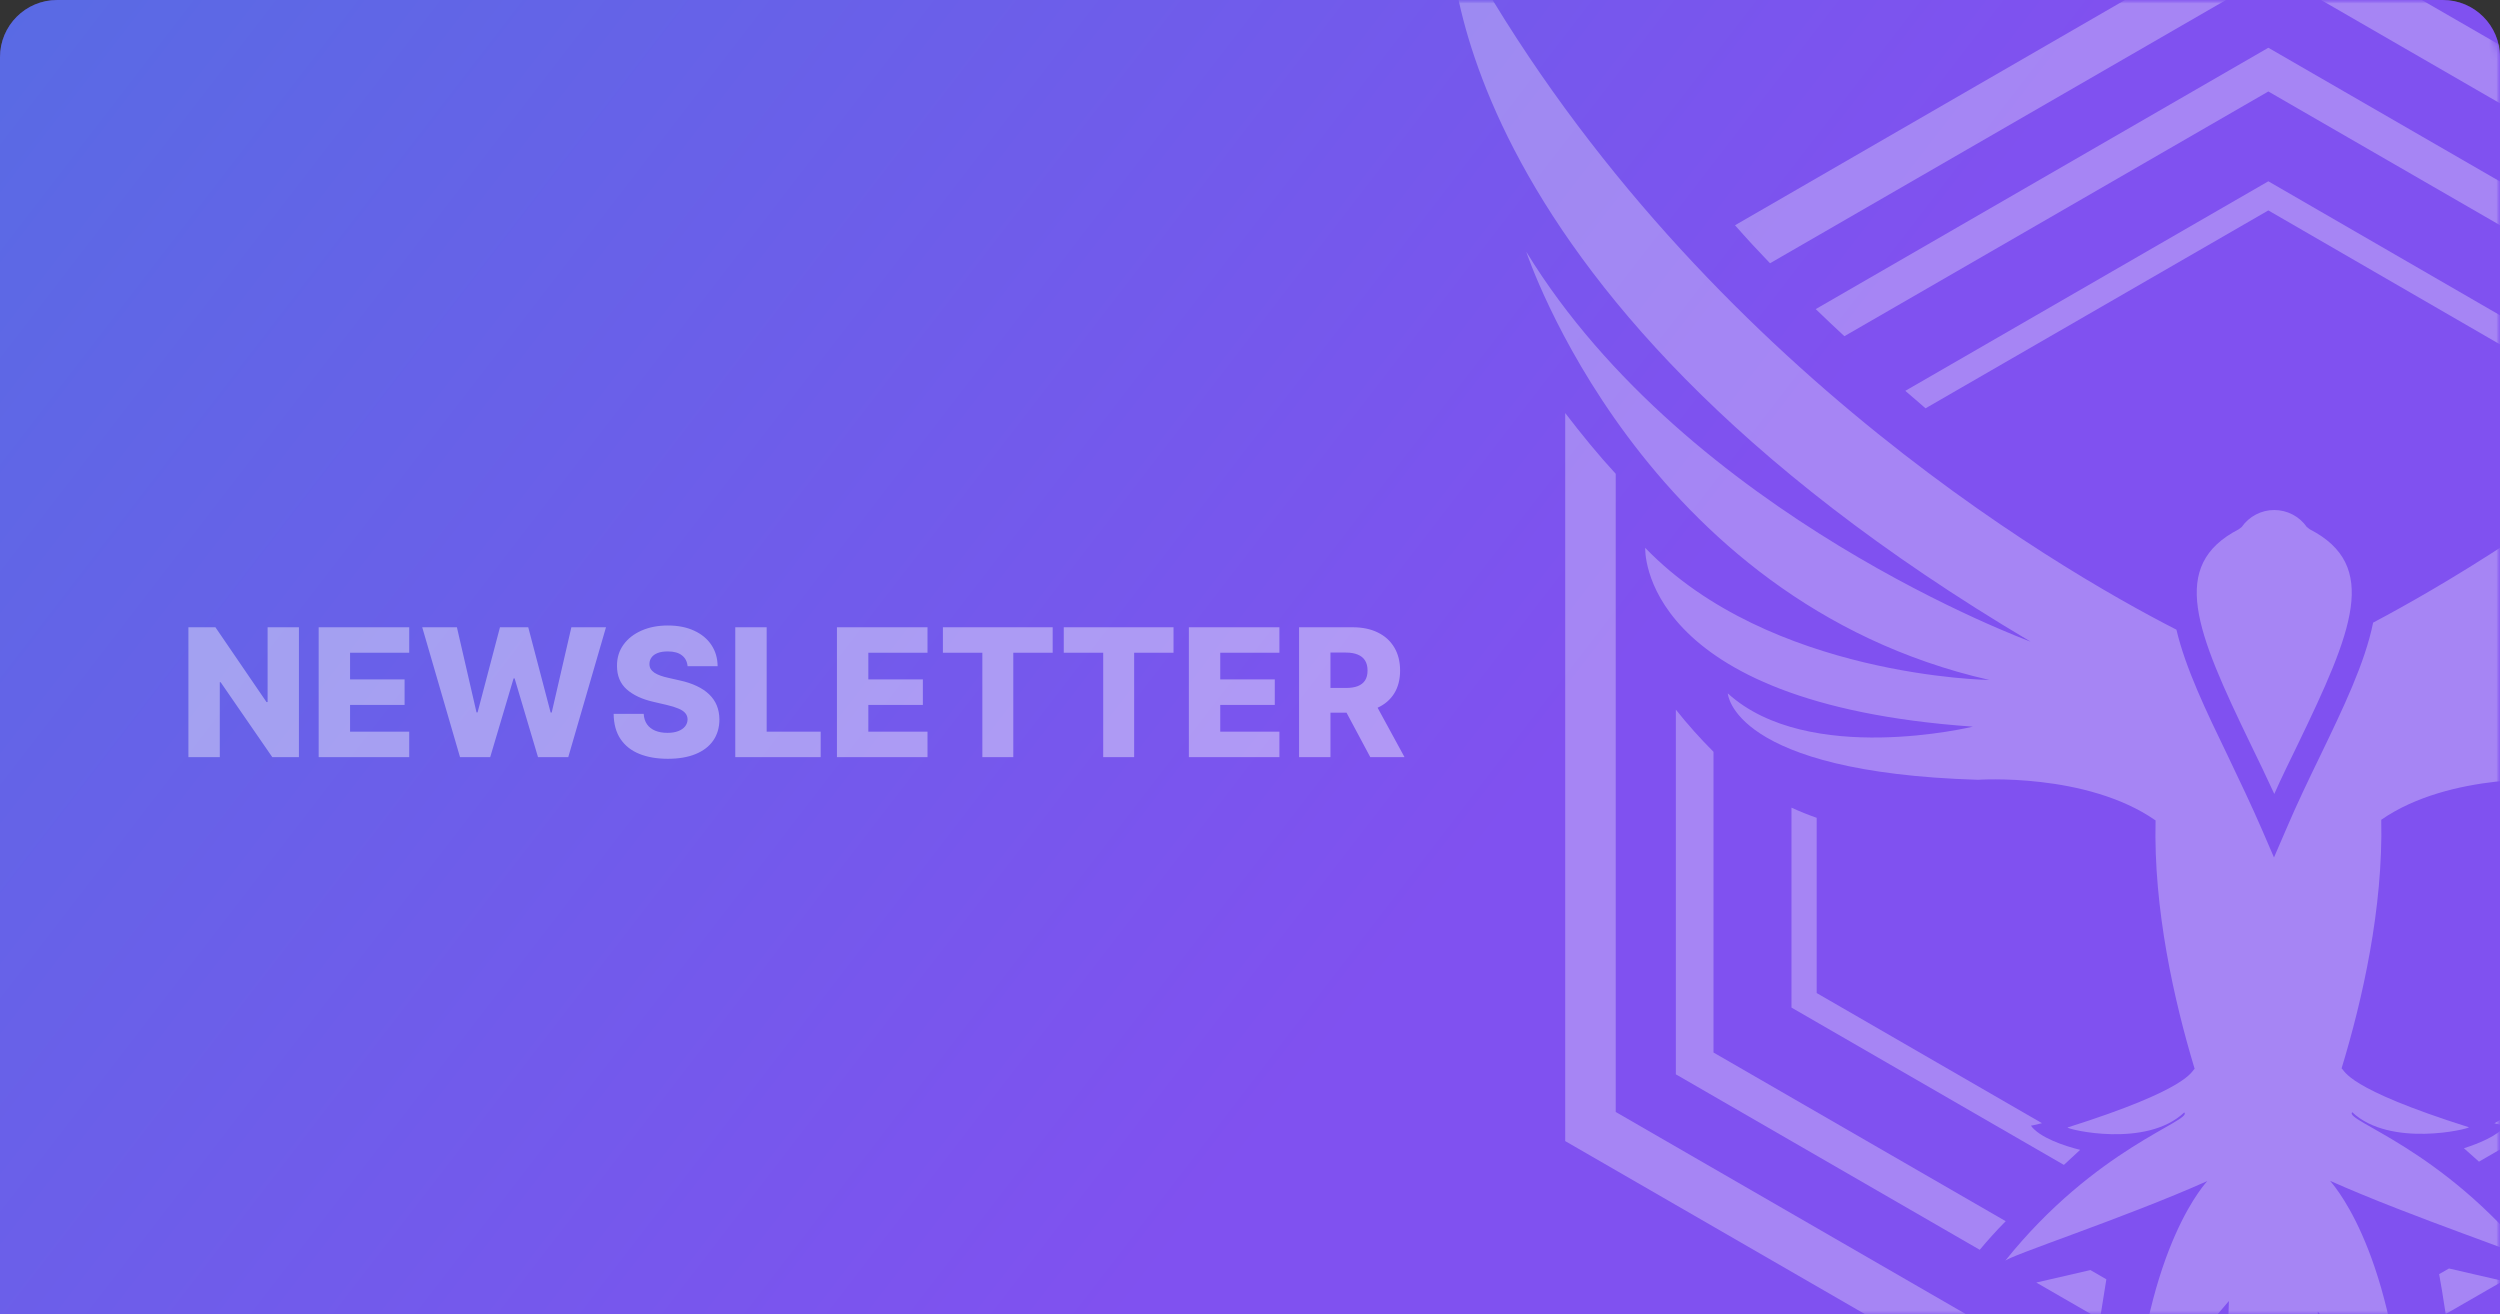 <svg fill="none" height="184" viewBox="0 0 350 184" width="350" xmlns="http://www.w3.org/2000/svg" xmlns:xlink="http://www.w3.org/1999/xlink"><rect x="0" y="0" width="350" height="184" fill="#333333" stroke="none"/><linearGradient id="a" gradientUnits="userSpaceOnUse" x1="-17.797" x2="181.606" y1="-0" y2="153.689"><stop offset="0" stop-color="#08c6c8"/><stop offset="1" stop-color="#946af2"/></linearGradient><mask id="b" height="184" maskUnits="userSpaceOnUse" width="350" x="0" y="0"><path d="m0 8c0-4.418 3.582-8 8-8h334c4.418 0 8 3.582 8 8v176h-350z" fill="#08c6c8"/></mask><mask id="c" height="224" maskUnits="userSpaceOnUse" width="350" x="0" y="0"><rect fill="#08c6c8" height="224" rx="8" width="350"/></mask><path d="m0 8c0-4.418 3.582-8 8-8h334c4.418 0 8 3.582 8 8v176h-350z" fill="#7846ef"/><path d="m0 8c0-4.418 3.582-8 8-8h334c4.418 0 8 3.582 8 8v176h-350z" fill="url(#a)" fill-opacity=".3"/><g mask="url(#b)"><g fill="#fff" fill-opacity=".3" mask="url(#c)"><path d="m266.74 54.719c1.054.885 1.961 1.697 2.835 2.445l47.992-27.706 47.371 27.4c.885-.748 1.833-1.57 2.834-2.445l-50.205-29.033z"/><path d="m384.362 112.564c-1.151.572-2.329 1.085-3.531 1.539v24.923l-31.615 18.232c.906.232 1.528.337 1.528.337-1.054 1.412-3.678 2.476-5.796 3.161.537.475 1.254 1.118 2.107 1.876l37.296-21.54z"/><path d="m284.329 157.595s.622-.106 1.55-.348l-31.542-18.221v-24.533c-1.18-.411-2.361-.886-3.53-1.423v27.99l38.138 22.025 2.277-2.107c-2.235-.548-5.691-1.718-6.893-3.383z"/><path d="m254.2 43.274c1.356 1.307 2.694 2.571 4.015 3.794l59.352-34.261 58.71 33.892c1.317-1.222 2.656-2.498 4.004-3.804l-62.714-36.21z"/><path d="m247.803 36.856 70.492-40.699 68.89 39.783c1.675-1.781 3.309-3.583 4.847-5.364l-73.769-42.575-75.36 43.534c1.56 1.781 3.204 3.562 4.9 5.322z"/><path d="m292.888 194.174-66.687-38.497v-89.345c-2.424-2.624-4.785-5.522-7.071-8.505v101.927l73.442 42.396c-.032-2.662.074-5.325.316-7.977z"/><path d="m410.391 63.54v92.137l-66.75 38.539c.221 2.74.358 5.48.316 7.967l73.495-42.428v-105.257c-2.213 3.035-4.616 6.165-7.061 9.042z"/><path d="m294.89 179.104-2.234-1.296-7.578 1.749 8.916 5.143c.39-2.308.664-4.268.896-5.596z"/><path d="m280.8 170.968-40.911-23.616v-42.101c-1.867-1.866-3.626-3.836-5.269-5.902v51.059l42.544 24.565c1.117-1.339 2.36-2.719 3.636-4.005z"/><path d="m342.86 177.586-1.381.791c.211 1.17.559 3.161.917 5.585l8.03-4.626z"/><path d="m315.071 104.155c1.106 2.276 2.234 4.605 3.33 6.997 1.054-2.392 2.223-4.721 3.319-6.997 7.63-15.808 11.466-24.977 1.666-30.046l-.433-.327c-.511-.735-1.193-1.335-1.986-1.749-.794-.414-1.676-.631-2.571-.631-.896 0-1.778.216-2.571.631-.794.414-1.476 1.015-1.987 1.749l-.432.327c-9.801 5.069-5.965 14.248 1.665 30.046z"/><path d="m421.34 35.254c-22.647 37.043-70.608 54.578-70.608 54.578 84.445-49.994 81.273-100.273 81.273-100.273-30.298 56.96-81.146 87.754-99.767 97.607-1.139 5.659-4.216 12.024-7.377 18.579-1.644 3.383-3.331 6.892-4.88 10.538l-1.623 3.762-1.622-3.762c-1.56-3.604-3.246-7.113-4.88-10.538-2.982-6.165-5.88-12.183-7.155-17.589-16.862-8.62-70.281-39.551-101.686-98.597 0 0-3.161 50.279 81.273 100.273 0 0-47.94-17.536-70.608-54.578 0 0 16.145 48.867 64.843 59.943 0 0-30.719-.401-48.192-18.495 0 0-1.054 21.762 45.874 25.029 0 0-23.048 5.596-34.313-4.658 0 0 .558 11.054 35.019 12.098 0 0 15.196-1.054 24.87 5.69-.305 12.383 2.582 25.208 5.47 34.777-.506.348-.653 2.793-17.799 8.21 0 .263 11.002 2.94 16.345-2.108 1.233 1.17-12.394 4.922-25.113 20.824.158-.622 16.692-6.017 28.337-11.213.127-.074-8.61 8.61-10.38 34.492.306-.084 5.406-8.43 13.405-17.704-.554 11.938 1.566 23.848 6.207 34.861v-40.31 40.278c4.448-10.538 6.576-21.91 6.239-33.343 7.25 8.662 11.813 16.102 12.098 16.187-1.771-25.883-10.539-34.566-10.37-34.492 11.645 5.195 28.18 10.591 28.327 11.212-12.741-15.87-26.441-19.622-25.239-20.824 5.343 5.017 16.387 2.34 16.334 2.108-17.346-5.48-17.293-7.925-17.81-8.22 0 0 0 0 0-.053 2.909-9.568 5.818-22.383 5.544-34.776 9.674-6.713 24.776-5.628 24.776-5.628 34.46-1.054 35.019-12.098 35.019-12.098-11.319 10.233-34.356 4.605-34.356 4.605 46.875-3.267 45.874-25.029 45.874-25.029-17.472 18.095-48.192 18.495-48.192 18.495 48.698-11.044 64.843-59.858 64.843-59.858z"/></g></g><path d="m41.85 87.818v18.182h-3.729l-7.235-10.494h-.115v10.494h-4.394v-18.182h3.782l7.156 10.476h.151v-10.476zm2.763 18.182v-18.182h12.678v3.569h-8.283v3.729h7.635v3.578h-7.635v3.737h8.283v3.569zm19.789 0-5.291-18.182h4.856l2.743 11.914h.151l3.134-11.914h3.959l3.134 11.941h.151l2.752-11.941h4.847l-5.282 18.182h-4.235l-3.276-11.026h-.142l-3.276 11.026zm31.86-12.731c-.059-.651-.323-1.157-.79-1.518-.462-.367-1.122-.55-1.98-.55-.568 0-1.042.074-1.42.222-.379.148-.663.352-.852.613-.189.255-.287.547-.293.879-.012.272.042.512.16.719.124.207.302.391.533.55.237.154.521.29.852.408.331.118.704.222 1.119.311l1.562.355c.9.195 1.693.456 2.379.781.692.326 1.272.713 1.74 1.163.473.45.832.968 1.074 1.554.243.586.367 1.243.373 1.971-.006 1.148-.296 2.133-.87 2.956-.574.823-1.4 1.453-2.477 1.891-1.071.438-2.365.657-3.88.657-1.521 0-2.847-.228-3.977-.684-1.131-.455-2.009-1.148-2.637-2.077-.627-.929-.95-2.104-.968-3.525h4.208c.035.586.192 1.075.47 1.465.278.391.66.687 1.145.888.491.201 1.06.302 1.705.302.592 0 1.095-.08 1.509-.24.42-.16.743-.382.968-.666s.34-.609.346-.976c-.006-.344-.112-.637-.32-.879-.207-.249-.527-.462-.959-.639-.426-.183-.971-.352-1.633-.506l-1.9-.444c-1.574-.361-2.814-.944-3.72-1.749-.905-.811-1.355-1.906-1.349-3.285-.006-1.125.296-2.11.905-2.956.61-.846 1.453-1.506 2.53-1.98s2.305-.71 3.684-.71c1.409 0 2.631.24 3.667.719 1.042.473 1.849 1.139 2.424 1.998.574.858.867 1.853.879 2.983zm6.677 12.731v-18.182h4.394v14.613h7.564v3.569zm14.233 0v-18.182h12.678v3.569h-8.284v3.729h7.635v3.578h-7.635v3.737h8.284v3.569zm14.835-14.613v-3.569h15.367v3.569h-5.513v14.613h-4.332v-14.613zm16.919 0v-3.569h15.367v3.569h-5.513v14.613h-4.332v-14.613zm17.514 14.613v-18.182h12.677v3.569h-8.283v3.729h7.635v3.578h-7.635v3.737h8.283v3.569zm15.429 0v-18.182h7.511c1.361 0 2.536.246 3.524.737.995.485 1.761 1.184 2.3 2.095.538.906.808 1.98.808 3.223 0 1.261-.276 2.332-.826 3.214-.55.876-1.332 1.545-2.344 2.006-1.012.456-2.21.684-3.595.684h-4.75v-3.462h3.933c.663 0 1.216-.086 1.66-.258.45-.177.79-.444 1.021-.799.231-.361.346-.823.346-1.385 0-.562-.115-1.027-.346-1.394-.231-.373-.571-.651-1.021-.835-.45-.189-1.003-.284-1.66-.284h-2.166v14.64zm10.236-8.31 4.528 8.31h-4.794l-4.439-8.31z" fill="#fff" opacity=".4"/></svg>